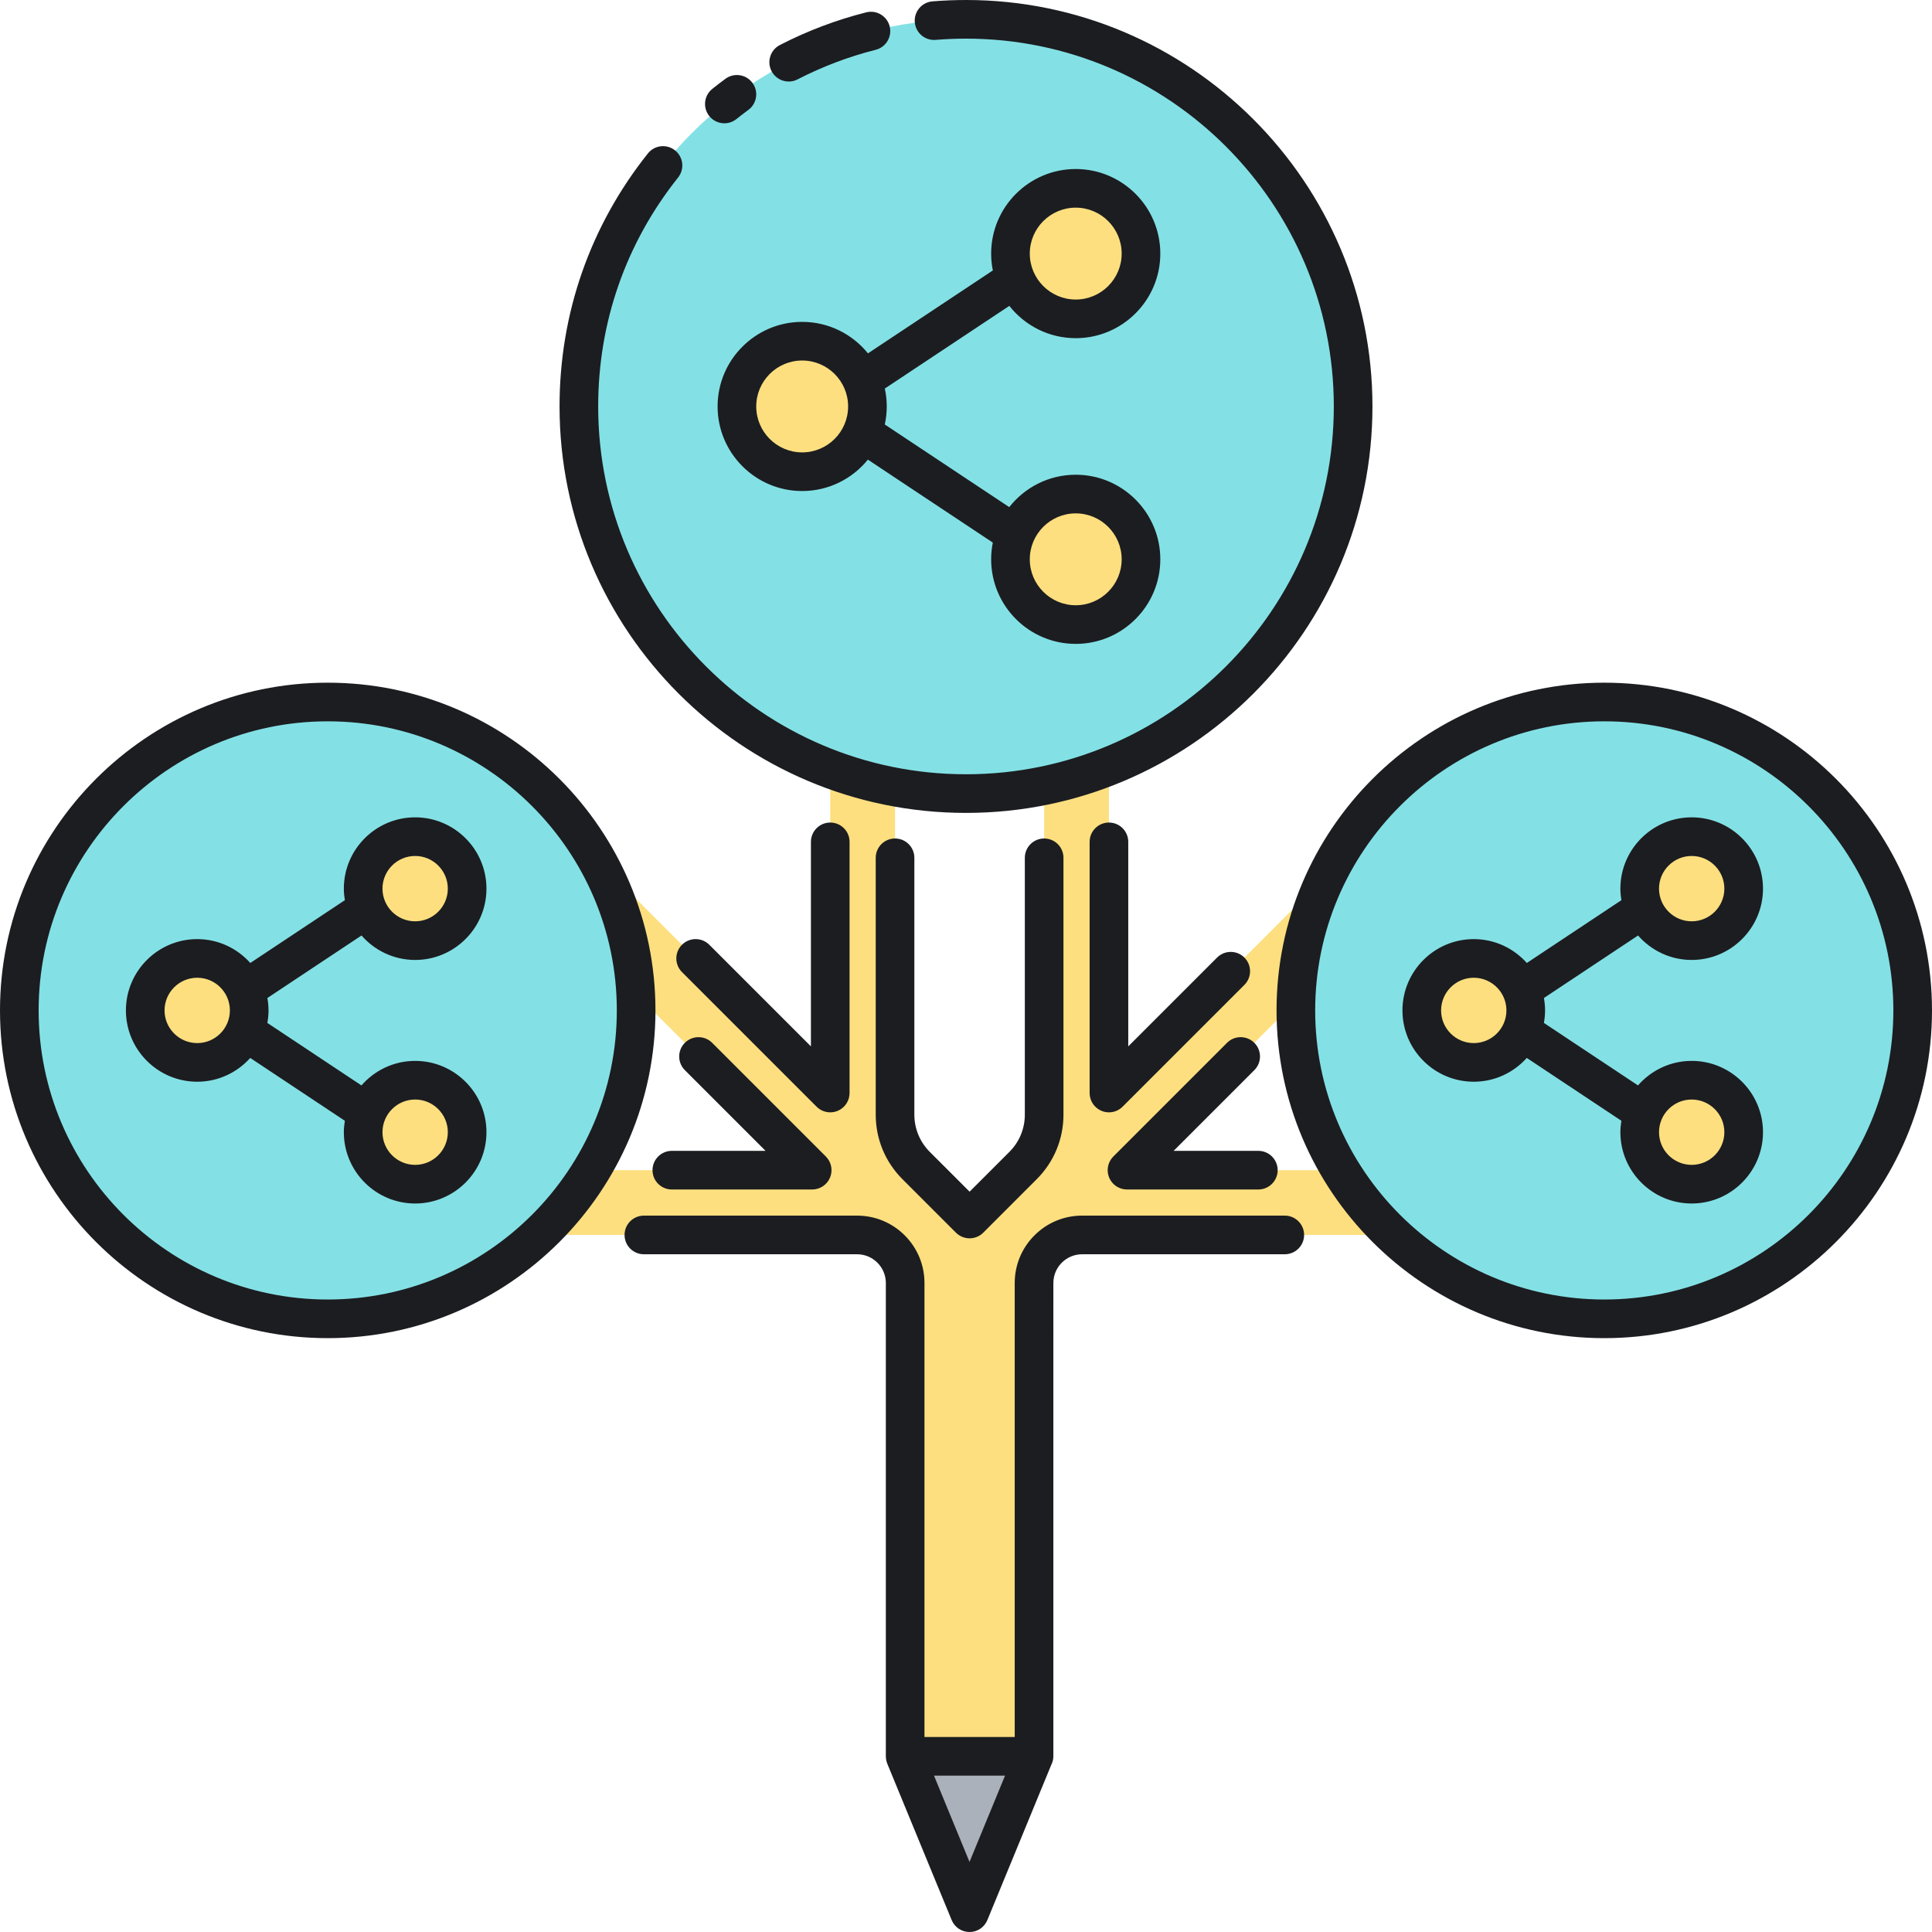 <?xml version="1.0" encoding="utf-8"?>
<!-- Generator: Adobe Illustrator 22.0.0, SVG Export Plug-In . SVG Version: 6.00 Build 0)  -->
<svg version="1.1" id="Layer_1" xmlns="http://www.w3.org/2000/svg" xmlns:xlink="http://www.w3.org/1999/xlink" x="0px" y="0px"
	 viewBox="0 0 500 500" style="enable-background:new 0 0 500 500;" xml:space="preserve">
<style type="text/css">
	.st0{fill:#83E1E5;}
	.st1{fill:#ECF4F7;}
	.st2{fill:#AAB1BA;}
	.st3{fill:#FDDF7F;}
	.st4{fill:#1C1D21;}
	.st5{fill:none;stroke:#1C1D21;stroke-width:10;stroke-linecap:round;stroke-linejoin:round;stroke-miterlimit:10;}
</style>
<g>
	<path class="st3" d="M214.867,184.663v98.211l-65.008-65.008l-12.318,12.318l72.656,72.655h-69.986v16.762h81.59
		c3.302,0,6.47,1.312,8.805,3.647h0c2.335,2.335,3.647,5.502,3.647,8.805v122.487h33.355V332.053c0-3.302,1.312-6.469,3.647-8.805
		l0,0c2.335-2.335,5.502-3.647,8.805-3.647h81.59v-16.762h-69.986l72.656-72.655l-12.318-12.318l-65.008,65.008v-98.211h-16.768
		v103.8c0,4.942-1.963,9.683-5.458,13.177l-13.837,13.837l-13.837-13.837c-3.495-3.495-5.458-8.235-5.458-13.177v-103.8H214.867z"/>
</g>
<g>
	<polygon class="st2" points="234.253,454.539 250.909,495 267.566,454.539 	"/>
</g>
<g>
	<circle class="st0" cx="250" cy="105.19" r="100.19"/>
</g>
<g>
	<circle class="st3" cx="207.602" cy="105.19" r="16.889"/>
</g>
<g>
	<circle class="st3" cx="278.398" cy="65.63" r="16.889"/>
</g>
<g>
	<circle class="st3" cx="278.398" cy="144.75" r="16.889"/>
</g>
<g>
	<circle class="st0" cx="415.183" cy="261.495" r="79.817"/>
</g>
<g>
	<circle class="st3" cx="381.407" cy="261.495" r="13.455"/>
</g>
<g>
	<circle class="st3" cx="437.807" cy="229.98" r="13.455"/>
</g>
<g>
	<circle class="st3" cx="437.807" cy="293.011" r="13.455"/>
</g>
<g>
	<circle class="st0" cx="84.817" cy="261.495" r="79.817"/>
</g>
<g>
	<circle class="st3" cx="51.04" cy="261.495" r="13.455"/>
</g>
<g>
	<circle class="st3" cx="107.44" cy="229.98" r="13.455"/>
</g>
<g>
	<circle class="st3" cx="107.44" cy="293.011" r="13.455"/>
</g>
<path class="st4" d="M332.5,314.601h-52.44c-4.661,0-9.044,1.815-12.341,5.112c-3.296,3.297-5.111,7.679-5.111,12.34V449.54h-23.354
	V332.053c0-4.661-1.815-9.043-5.112-12.34c-3.296-3.296-7.679-5.111-12.34-5.111h-55.168c-2.762,0-5,2.239-5,5s2.238,5,5,5h55.168
	c1.99,0,3.861,0.775,5.269,2.182c1.408,1.408,2.184,3.28,2.184,5.27V454.54c0,0.013,0.004,0.025,0.004,0.038
	c0.002,0.292,0.034,0.584,0.088,0.874c0.012,0.066,0.026,0.131,0.041,0.196c0.061,0.269,0.136,0.536,0.243,0.796l0.015,0.036
	c0.002,0.004,0.003,0.009,0.005,0.013l16.636,40.412c0.771,1.874,2.598,3.097,4.624,3.097s3.853-1.223,4.623-3.097l16.505-40.092
	c0.352-0.685,0.57-1.449,0.57-2.272V332.053c0-1.99,0.775-3.861,2.183-5.269c1.408-1.408,3.279-2.183,5.27-2.183h52.44
	c2.762,0,5-2.239,5-5S335.262,314.601,332.5,314.601z M250.909,481.866l-9.19-22.326h18.382L250.909,481.866z M173.869,297.839
	h24.256l-20.885-20.885c-1.953-1.953-1.953-5.119,0-7.071c1.951-1.952,5.119-1.953,7.07,0l29.421,29.421
	c1.431,1.43,1.858,3.581,1.084,5.449c-0.773,1.868-2.597,3.086-4.619,3.086h-36.327c-2.762,0-5-2.239-5-5
	S171.107,297.839,173.869,297.839z M236.636,222v66.463c0,3.643,1.418,7.067,3.993,9.642l10.302,10.301l10.3-10.301
	c2.576-2.575,3.994-5.999,3.994-9.642V222c0-2.761,2.238-5,5-5s5,2.239,5,5v66.463c0,6.314-2.459,12.25-6.923,16.713l-13.835,13.837
	c-0.938,0.938-2.21,1.464-3.536,1.464s-2.598-0.527-3.535-1.464l-13.837-13.837c-4.464-4.463-6.923-10.399-6.923-16.713V222
	c0-2.761,2.238-5,5-5S236.636,219.239,236.636,222z M216.78,287.494c-0.618,0.256-1.268,0.38-1.912,0.38
	c-1.301,0-2.58-0.508-3.536-1.464l-34.834-34.834c-1.953-1.953-1.953-5.119,0-7.071c1.951-1.952,5.119-1.953,7.07,0l26.299,26.298
	v-52.927c0-2.761,2.238-5,5-5s5,2.239,5,5v64.998C219.867,284.896,218.649,286.72,216.78,287.494z M291.993,217.876v52.927
	l22.987-22.987c1.951-1.953,5.119-1.953,7.07,0c1.953,1.953,1.953,5.119,0,7.071l-31.522,31.522
	c-0.956,0.957-2.235,1.464-3.536,1.464c-0.645,0-1.294-0.125-1.912-0.38c-1.869-0.774-3.087-2.597-3.087-4.62v-64.998
	c0-2.761,2.238-5,5-5S291.993,215.114,291.993,217.876z M287.045,304.753c-0.774-1.869-0.347-4.019,1.084-5.449l29.421-29.421
	c1.951-1.952,5.119-1.953,7.07,0c1.953,1.953,1.953,5.119,0,7.071l-20.885,20.885h21.921c2.762,0,5,2.239,5,5s-2.238,5-5,5h-33.992
	C289.642,307.839,287.818,306.621,287.045,304.753z M144.811,105.19c0-24.056,7.904-46.698,22.859-65.478
	c1.721-2.16,4.867-2.517,7.025-0.797c2.16,1.72,2.518,4.866,0.797,7.026c-13.53,16.991-20.682,37.479-20.682,59.249
	c0,52.488,42.702,95.19,95.189,95.19s95.189-42.702,95.189-95.19S302.487,10,250,10c-2.621,0-5.267,0.108-7.863,0.32
	c-2.753,0.223-5.165-1.824-5.391-4.576c-0.225-2.752,1.824-5.166,4.576-5.391C244.188,0.119,247.108,0,250,0
	c58.002,0,105.189,47.188,105.189,105.19S308.002,210.379,250,210.379S144.811,163.191,144.811,105.19z M199.671,18.395
	c-1.267-2.454-0.304-5.47,2.15-6.736c7.098-3.663,14.617-6.51,22.352-8.463c2.674-0.675,5.396,0.947,6.071,3.624
	c0.676,2.677-0.946,5.396-3.624,6.072c-6.993,1.766-13.794,4.341-20.213,7.654c-0.733,0.378-1.517,0.558-2.289,0.558
	C202.307,21.103,200.559,20.115,199.671,18.395z M183.561,30.033c-1.726-2.156-1.377-5.302,0.778-7.028
	c1.113-0.891,2.262-1.771,3.412-2.617c2.226-1.635,5.354-1.157,6.99,1.068c1.635,2.225,1.157,5.355-1.068,6.99
	c-1.04,0.765-2.078,1.561-3.084,2.366c-0.923,0.738-2.026,1.097-3.122,1.097C186.001,31.909,184.548,31.267,183.561,30.033z
	 M207.602,83.301c-12.069,0-21.889,9.819-21.889,21.889s9.819,21.889,21.889,21.889c6.859,0,12.989-3.174,17.005-8.127
	l32.333,21.471c-0.281,1.399-0.431,2.846-0.431,4.326c0,12.07,9.819,21.889,21.89,21.889c12.069,0,21.889-9.82,21.889-21.889
	s-9.819-21.889-21.889-21.889c-6.976,0-13.195,3.284-17.207,8.383l-32.207-21.386c0.328-1.505,0.506-3.065,0.506-4.667
	c0-1.59-0.175-3.139-0.498-4.634l32.219-21.394c4.012,5.084,10.222,8.358,17.187,8.358c12.069,0,21.889-9.82,21.889-21.889
	s-9.819-21.889-21.889-21.889c-12.07,0-21.89,9.819-21.89,21.889c0,1.493,0.151,2.951,0.438,4.361l-32.32,21.462
	C220.61,86.485,214.472,83.301,207.602,83.301z M278.398,132.86c6.556,0,11.889,5.333,11.889,11.889s-5.333,11.889-11.889,11.889
	s-11.89-5.333-11.89-11.889S271.843,132.86,278.398,132.86z M278.398,53.741c6.556,0,11.889,5.333,11.889,11.889
	c0,6.556-5.333,11.889-11.889,11.889s-11.89-5.333-11.89-11.889C266.509,59.074,271.843,53.741,278.398,53.741z M207.602,117.079
	c-6.556,0-11.889-5.333-11.889-11.889c0-6.556,5.333-11.889,11.889-11.889s11.89,5.333,11.89,11.889
	C219.491,111.746,214.157,117.079,207.602,117.079z M415.184,176.679c-46.768,0-84.816,38.049-84.816,84.817
	c0,46.768,38.049,84.817,84.816,84.817S500,308.264,500,261.495C500,214.727,461.951,176.679,415.184,176.679z M415.184,336.312
	c-41.254,0-74.816-33.563-74.816-74.817s33.563-74.817,74.816-74.817S490,220.241,490,261.495S456.438,336.312,415.184,336.312z
	 M437.807,248.435c10.176,0,18.455-8.279,18.455-18.455c0-10.176-8.279-18.455-18.455-18.455s-18.455,8.279-18.455,18.455
	c0,1.018,0.104,2.011,0.264,2.985l-24.472,16.25c-3.382-3.779-8.279-6.175-13.737-6.175c-10.176,0-18.454,8.279-18.454,18.455
	c0,10.176,8.278,18.455,18.454,18.455c5.449,0,10.339-2.388,13.72-6.156l24.485,16.259c-0.157,0.965-0.26,1.948-0.26,2.957
	c0,10.176,8.279,18.455,18.455,18.455s18.455-8.279,18.455-18.455s-8.279-18.455-18.455-18.455c-5.543,0-10.51,2.468-13.896,6.349
	l-24.352-16.171c0.188-1.054,0.303-2.132,0.303-3.239c0-1.097-0.114-2.166-0.299-3.211l24.365-16.179
	C427.313,245.975,432.273,248.435,437.807,248.435z M437.807,284.556c4.662,0,8.455,3.792,8.455,8.455s-3.793,8.455-8.455,8.455
	s-8.455-3.793-8.455-8.455S433.145,284.556,437.807,284.556z M381.406,269.95c-4.661,0-8.454-3.793-8.454-8.455
	s3.793-8.455,8.454-8.455c4.662,0,8.455,3.793,8.455,8.455S386.068,269.95,381.406,269.95z M437.807,221.525
	c4.662,0,8.455,3.793,8.455,8.455s-3.793,8.455-8.455,8.455s-8.455-3.793-8.455-8.455S433.145,221.525,437.807,221.525z
	 M84.816,176.679C38.049,176.679,0,214.727,0,261.495c0,46.768,38.049,84.817,84.816,84.817s84.816-38.048,84.816-84.817
	C169.633,214.727,131.584,176.679,84.816,176.679z M84.816,336.312C43.563,336.312,10,302.75,10,261.495
	s33.563-74.817,74.816-74.817s74.816,33.563,74.816,74.817S126.07,336.312,84.816,336.312z M107.44,248.435
	c10.176,0,18.455-8.279,18.455-18.455c0-10.176-8.279-18.455-18.455-18.455s-18.455,8.279-18.455,18.455
	c0,1.018,0.104,2.011,0.264,2.984l-24.472,16.25c-3.382-3.779-8.279-6.174-13.737-6.174c-10.176,0-18.455,8.279-18.455,18.455
	c0,10.176,8.279,18.455,18.455,18.455c5.449,0,10.338-2.388,13.72-6.155l24.485,16.259c-0.156,0.965-0.26,1.948-0.26,2.957
	c0,10.176,8.279,18.455,18.455,18.455s18.455-8.279,18.455-18.455s-8.279-18.455-18.455-18.455c-5.543,0-10.51,2.468-13.896,6.349
	l-24.352-16.171c0.188-1.054,0.303-2.132,0.303-3.239c0-1.097-0.114-2.167-0.299-3.212l24.365-16.179
	C96.947,245.975,101.907,248.435,107.44,248.435z M107.44,284.556c4.662,0,8.455,3.792,8.455,8.455s-3.793,8.455-8.455,8.455
	s-8.455-3.793-8.455-8.455S102.778,284.556,107.44,284.556z M51.04,269.95c-4.662,0-8.455-3.793-8.455-8.455
	s3.793-8.455,8.455-8.455s8.455,3.793,8.455,8.455S55.702,269.95,51.04,269.95z M107.44,221.525c4.662,0,8.455,3.793,8.455,8.455
	s-3.793,8.455-8.455,8.455s-8.455-3.793-8.455-8.455S102.778,221.525,107.44,221.525z"/>
</svg>
